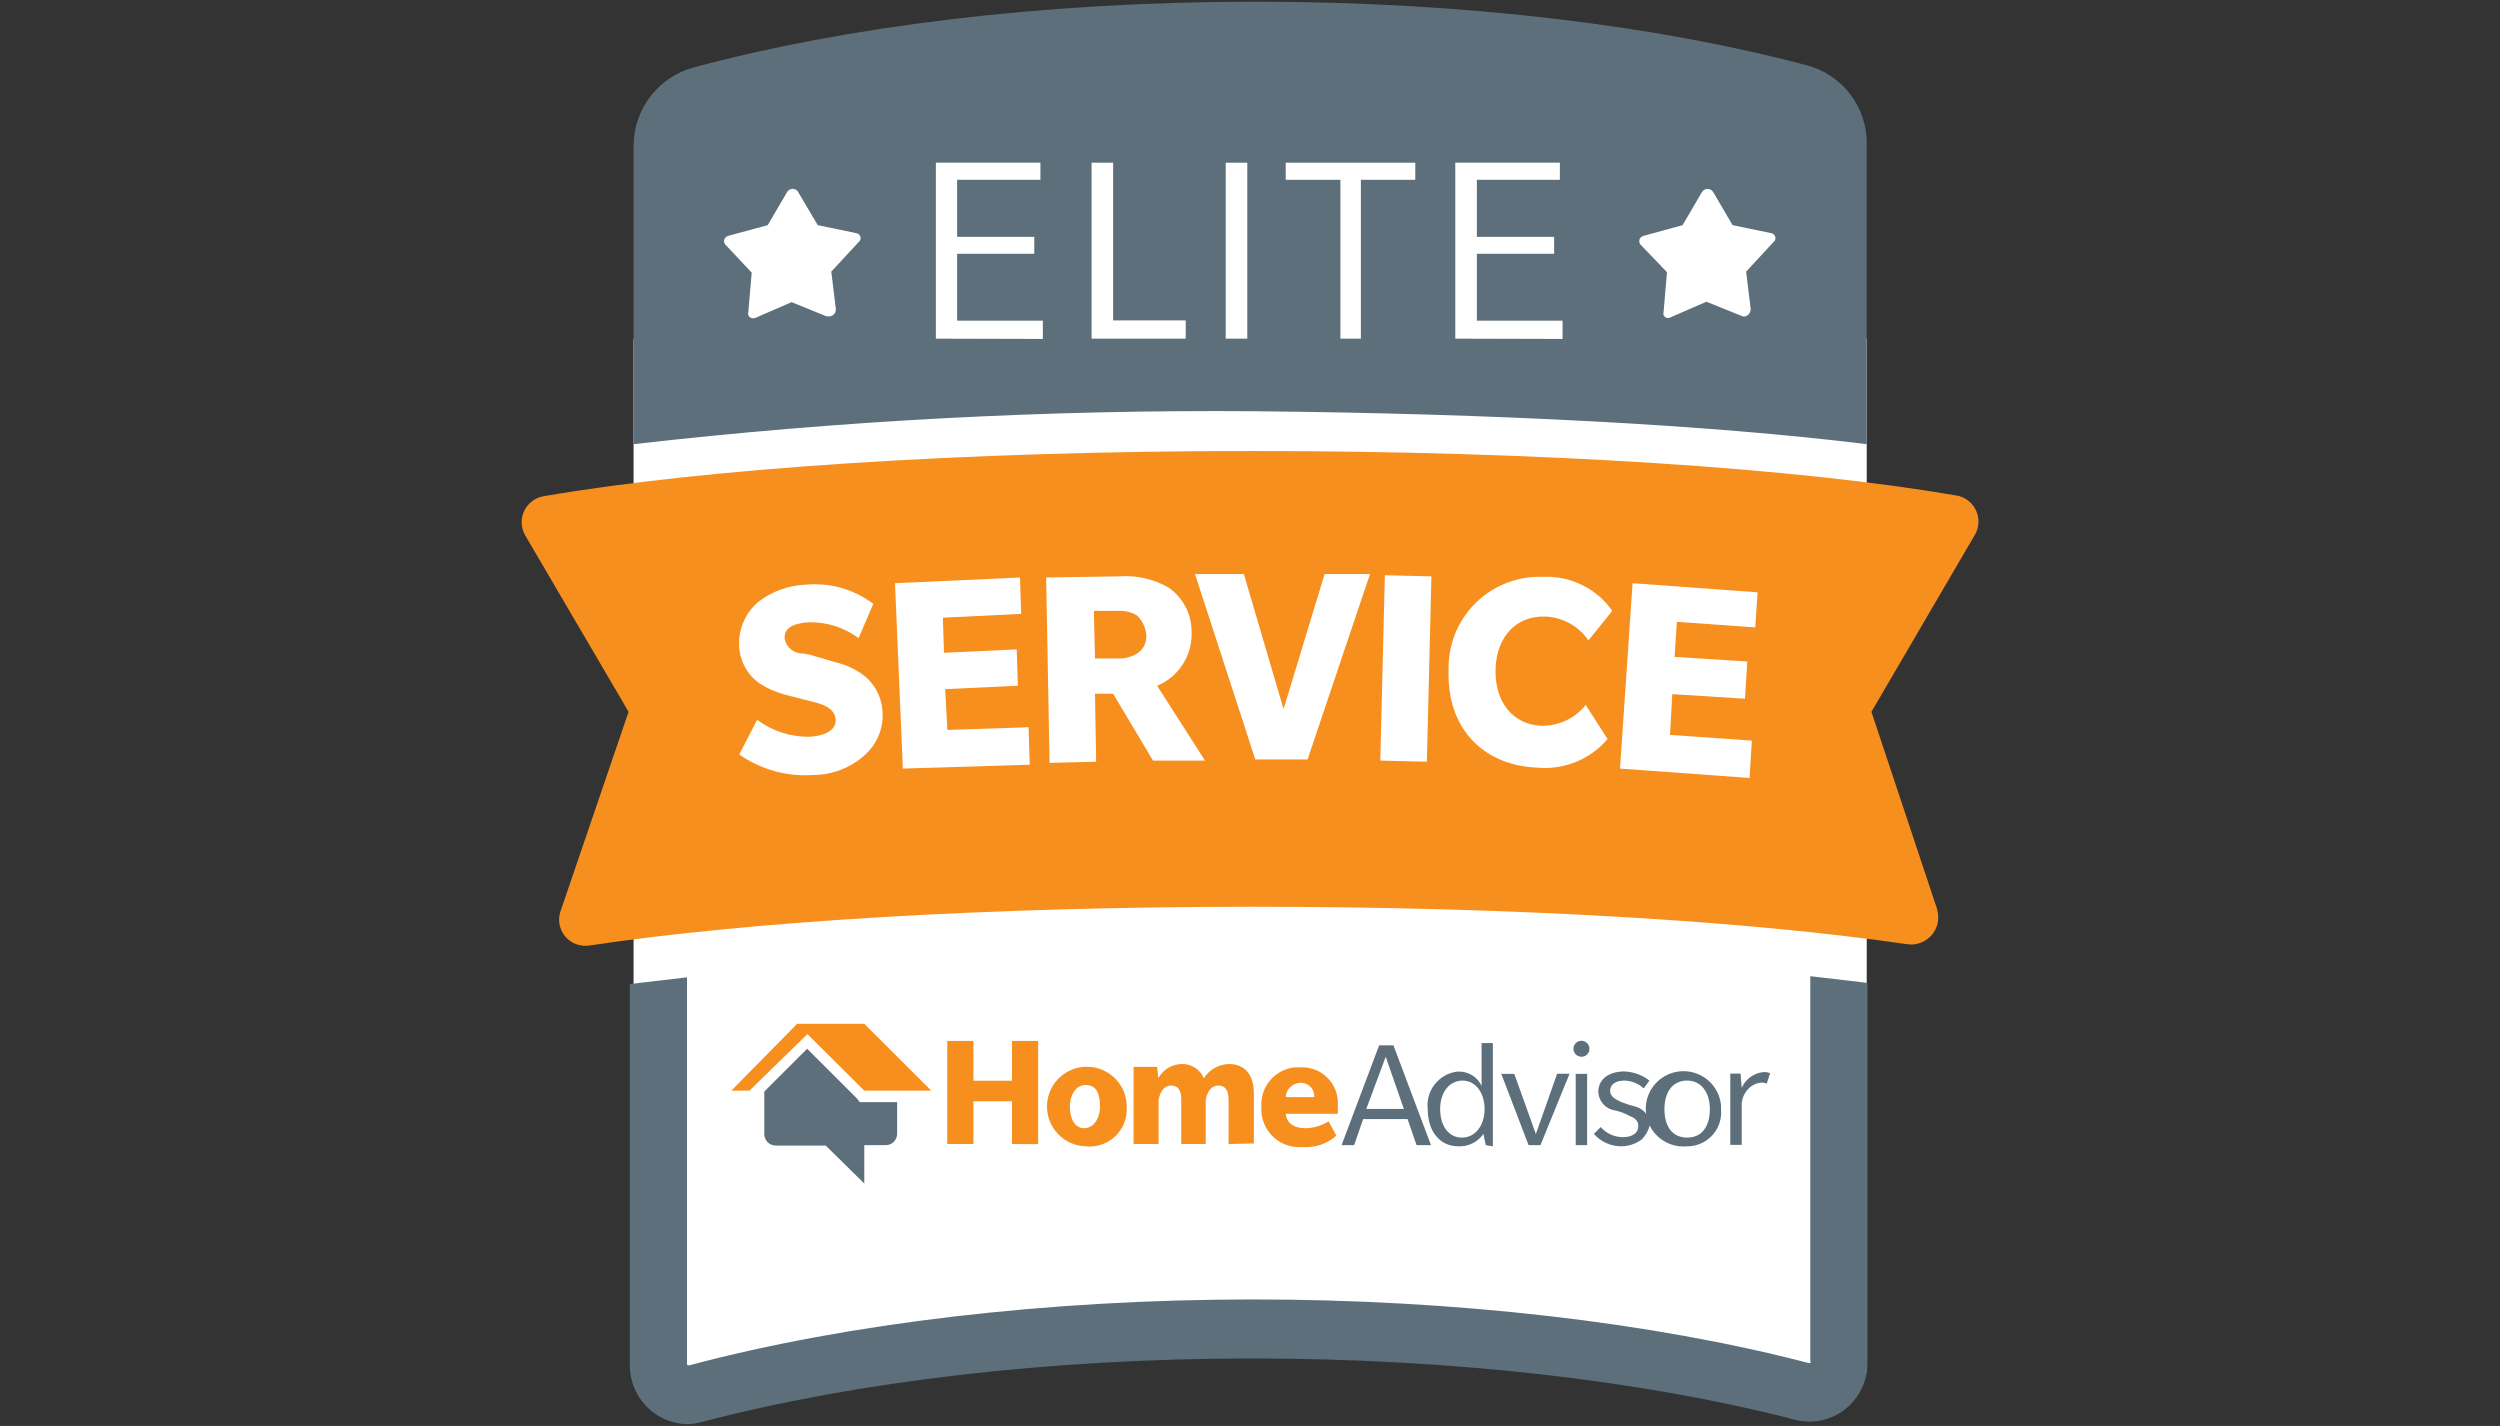 <?xml version="1.0" encoding="UTF-8"?>
<svg xmlns="http://www.w3.org/2000/svg" width="270" height="154" viewBox="0 0 270 154" fill="none">
  <rect x="0" y="0" width="270" height="154" fill="#333333" stroke="none"/>
  <path d="M201.605 148.163L134.861 142.85L68.426 148.163V36.606H201.605V148.163Z" fill="white"></path>
  <path d="M201.605 47.971V15.492C201.616 13.561 200.982 11.681 199.803 10.15C198.623 8.619 196.967 7.524 195.094 7.038C178.971 2.757 158.143 0.185 135.571 0.185C112.428 0.185 91.26 2.88 74.921 7.284C73.059 7.787 71.415 8.888 70.241 10.415C69.068 11.943 68.43 13.814 68.426 15.739V47.971C90.714 45.424 113.138 44.236 135.571 44.414C161.213 44.66 184.665 45.877 201.605 47.971Z" fill="#5C6F7A"></path>
  <path d="M195.588 147.085C195.585 147.117 195.571 147.146 195.548 147.169C195.526 147.191 195.496 147.205 195.465 147.209H195.341C178.37 142.789 157.047 140.34 135.324 140.34C113.107 140.34 91.507 142.912 74.443 147.455H74.319C74.288 147.452 74.258 147.438 74.236 147.415C74.213 147.393 74.199 147.363 74.196 147.332V105.552L68.025 106.275V147.455C68.016 149.126 68.67 150.732 69.844 151.923C71.017 153.115 72.615 153.795 74.289 153.815C74.81 153.787 75.327 153.704 75.831 153.569C92.571 149.164 113.601 146.716 135.201 146.716C156.43 146.716 177.305 149.041 193.829 153.322C194.753 153.57 195.721 153.6 196.658 153.411C197.595 153.221 198.475 152.816 199.229 152.229C199.999 151.638 200.621 150.878 201.047 150.007C201.473 149.136 201.69 148.178 201.682 147.209V106.152L195.511 105.428V147.085H195.588Z" fill="#5C6F7A"></path>
  <path d="M109.296 123.554V118.934H105.13V123.554H102.307V112.42H105.13V116.717H109.296V112.42H112.119V123.57L109.296 123.554Z" fill="#F68F1E"></path>
  <path d="M117.257 123.801C116.411 123.776 115.59 123.504 114.899 123.016C114.207 122.529 113.674 121.849 113.368 121.061C113.061 120.273 112.995 119.413 113.176 118.587C113.357 117.762 113.778 117.008 114.386 116.42C114.994 115.832 115.762 115.436 116.595 115.281C117.427 115.127 118.287 115.221 119.066 115.552C119.845 115.883 120.509 116.436 120.975 117.141C121.441 117.847 121.688 118.674 121.685 119.519C121.723 120.046 121.656 120.575 121.489 121.077C121.322 121.578 121.057 122.041 120.711 122.44C120.364 122.839 119.942 123.166 119.468 123.402C118.995 123.638 118.479 123.779 117.951 123.816C117.72 123.834 117.488 123.829 117.257 123.801ZM117.257 117.179C116.162 117.179 115.545 118.287 115.545 119.519C115.545 120.751 116.038 121.845 117.087 121.845C118.137 121.845 118.8 120.736 118.8 119.519C118.8 118.303 118.507 117.179 117.257 117.179Z" fill="#F68F1E"></path>
  <path d="M132.686 123.554V118.78C132.686 117.918 132.439 117.24 131.575 117.24C130.711 117.24 130.341 118.103 130.217 118.78V123.554H127.579V118.78C127.579 117.918 127.347 117.24 126.483 117.24C125.619 117.24 125.249 118.103 125.126 118.78V123.554H122.426V115.223H124.971L125.095 116.455C125.335 116.008 125.687 115.631 126.117 115.361C126.547 115.091 127.04 114.937 127.548 114.915C128.069 114.884 128.586 115.016 129.028 115.292C129.47 115.568 129.816 115.974 130.017 116.455C130.304 115.996 130.701 115.615 131.173 115.346C131.644 115.077 132.174 114.929 132.717 114.915C134.429 114.915 135.417 116.024 135.417 118.103V123.493L132.686 123.554Z" fill="#F68F1E"></path>
  <path d="M138.857 120.12C138.857 121.352 139.845 121.845 140.955 121.845C141.852 121.842 142.729 121.585 143.486 121.106L144.334 122.646C143.838 123.088 143.256 123.426 142.625 123.637C141.994 123.849 141.326 123.931 140.662 123.878C140.124 123.924 139.581 123.863 139.067 123.699C138.552 123.535 138.075 123.27 137.663 122.921C137.251 122.571 136.913 122.144 136.668 121.663C136.422 121.182 136.275 120.658 136.234 120.12C136.219 119.936 136.219 119.75 136.234 119.566C136.153 118.508 136.496 117.462 137.188 116.656C137.879 115.85 138.862 115.352 139.922 115.269H140.539C141.557 115.244 142.543 115.622 143.283 116.32C144.023 117.018 144.456 117.98 144.489 118.996V120.289H138.857V120.12ZM140.4 116.948C139.998 116.97 139.618 117.139 139.334 117.423C139.049 117.707 138.879 118.086 138.857 118.488H141.943C141.968 118.108 141.844 117.734 141.595 117.446C141.347 117.158 140.995 116.979 140.616 116.948H140.4Z" fill="#F68F1E"></path>
  <path d="M152.99 123.677L152.018 120.859H147.219L146.247 123.677H144.89L148.947 112.897H150.49L154.548 123.677H152.99ZM149.657 114.129L147.559 119.766H151.617L149.657 114.129Z" fill="#5C6F7A"></path>
  <path d="M160.457 123.677L160.21 122.461C159.913 122.896 159.508 123.248 159.035 123.482C158.563 123.717 158.038 123.826 157.51 123.801C155.412 123.801 154.193 122.091 154.193 119.766C154.088 118.812 154.362 117.855 154.957 117.1C155.551 116.346 156.418 115.854 157.371 115.731H157.557C158.071 115.725 158.576 115.867 159.011 116.14C159.446 116.413 159.793 116.806 160.01 117.271V112.651H161.229V123.801L160.457 123.677ZM158.004 116.701C156.461 116.701 155.535 118.041 155.535 119.781C155.535 121.521 156.399 122.861 157.881 122.861C159.362 122.861 160.334 121.521 160.334 119.781C160.334 118.041 159.393 116.701 157.927 116.701H158.004Z" fill="#5C6F7A"></path>
  <path d="M166.366 123.677H165.086L162.139 115.977H163.543L165.873 122.476L168.171 115.962H169.514L166.366 123.677Z" fill="#5C6F7A"></path>
  <path d="M170.794 114.129C170.623 114.129 170.456 114.079 170.314 113.984C170.172 113.889 170.061 113.755 169.996 113.597C169.931 113.439 169.914 113.266 169.947 113.099C169.98 112.931 170.063 112.778 170.183 112.657C170.304 112.537 170.458 112.454 170.626 112.421C170.793 112.388 170.967 112.405 171.125 112.47C171.283 112.536 171.418 112.646 171.513 112.788C171.608 112.93 171.658 113.096 171.658 113.267C171.66 113.378 171.64 113.489 171.6 113.592C171.559 113.696 171.498 113.79 171.421 113.87C171.343 113.951 171.251 114.015 171.149 114.059C171.047 114.103 170.937 114.127 170.825 114.129H170.794ZM170.177 123.677V115.977H171.411V123.677H170.177Z" fill="#5C6F7A"></path>
  <path d="M177.305 123.061C176.663 123.539 175.884 123.798 175.083 123.801C174.525 123.8 173.973 123.68 173.465 123.449C172.957 123.218 172.504 122.881 172.137 122.461L172.877 121.722C173.169 122.054 173.526 122.324 173.927 122.512C174.328 122.7 174.764 122.803 175.207 122.815C176.194 122.815 176.935 122.461 176.935 121.598C176.935 120.736 176.071 120.613 175.701 120.366C175.211 120.133 174.692 119.967 174.158 119.874C173.726 119.753 173.344 119.499 173.067 119.147C172.789 118.795 172.631 118.365 172.615 117.918C172.615 116.578 173.726 115.716 175.438 115.716C176.419 115.757 177.362 116.101 178.138 116.701L177.521 117.548C176.954 117.022 176.213 116.721 175.438 116.701C174.574 116.701 173.895 117.071 173.895 117.795C173.895 118.518 174.621 118.78 175.114 119.027C175.615 119.23 176.131 119.395 176.657 119.519C177.089 119.64 177.471 119.894 177.748 120.246C178.026 120.598 178.184 121.028 178.2 121.475C178.045 122.073 177.737 122.619 177.305 123.061Z" fill="#5C6F7A"></path>
  <path d="M182.211 123.801C181.41 123.879 180.603 123.718 179.893 123.339C179.183 122.96 178.602 122.379 178.223 121.67C177.843 120.961 177.683 120.156 177.762 119.356C177.84 118.556 178.155 117.798 178.666 117.176C179.176 116.555 179.86 116.098 180.63 115.865C181.401 115.631 182.223 115.63 182.994 115.863C183.765 116.095 184.449 116.551 184.961 117.171C185.472 117.792 185.788 118.55 185.868 119.35V119.766C185.967 120.729 185.681 121.693 185.071 122.446C184.461 123.199 183.577 123.68 182.613 123.785L182.211 123.801ZM182.211 116.701C180.669 116.701 179.758 117.918 179.758 119.781C179.758 121.645 180.607 122.861 182.211 122.861C183.816 122.861 184.665 121.645 184.665 119.781C184.665 117.918 183.677 116.701 182.211 116.701Z" fill="#5C6F7A"></path>
  <path d="M190.805 117.04C190.652 116.961 190.483 116.919 190.311 116.917C189.916 116.931 189.531 117.054 189.201 117.271C188.896 117.483 188.641 117.757 188.452 118.076C188.263 118.395 188.145 118.751 188.105 119.119V123.647H186.871V115.947H187.982L188.105 117.487C188.316 117.003 188.656 116.587 189.089 116.285C189.522 115.984 190.031 115.808 190.558 115.777C190.77 115.78 190.979 115.821 191.175 115.9L190.805 117.04Z" fill="#5C6F7A"></path>
  <path d="M92.849 119.027L92.571 118.657L87.171 113.267L82.543 117.887V122.507C82.551 122.827 82.682 123.132 82.909 123.359C83.135 123.585 83.441 123.716 83.762 123.724H89.177L93.343 127.82V123.677H95.657C95.982 123.677 96.293 123.55 96.525 123.322C96.755 123.094 96.887 122.785 96.891 122.461V119.027H92.849Z" fill="#5C6F7A"></path>
  <path d="M93.343 110.572H86.091L78.979 117.795H80.938L87.202 111.681L93.343 117.795H100.579L93.343 110.572Z" fill="#F68F1E"></path>
  <path d="M181.718 24.317L183.801 20.759C183.862 20.65 183.952 20.56 184.061 20.497C184.169 20.434 184.292 20.401 184.418 20.401C184.543 20.401 184.666 20.434 184.775 20.497C184.883 20.56 184.973 20.65 185.035 20.759L187.118 24.317L191.283 25.179C191.423 25.202 191.548 25.276 191.634 25.388C191.72 25.5 191.76 25.64 191.746 25.78C191.739 25.853 191.716 25.924 191.679 25.988C191.642 26.052 191.591 26.107 191.53 26.149L188.583 29.337L189.077 33.387C189.077 33.88 188.583 34.357 188.105 34.126L184.294 32.586L180.36 34.296C180.297 34.324 180.229 34.34 180.16 34.342C180.092 34.344 180.023 34.333 179.958 34.309C179.894 34.284 179.835 34.248 179.785 34.2C179.734 34.153 179.694 34.097 179.666 34.034C179.635 33.923 179.635 33.806 179.666 33.695L180.036 29.399L177.213 26.457C177.142 26.387 177.09 26.299 177.063 26.203C177.035 26.106 177.033 26.005 177.056 25.907C177.08 25.81 177.127 25.721 177.195 25.647C177.263 25.573 177.349 25.518 177.444 25.487L181.718 24.317Z" fill="white"></path>
  <path d="M82.913 24.317L84.996 20.759C85.084 20.598 85.233 20.478 85.409 20.426C85.586 20.374 85.775 20.394 85.937 20.482C86.058 20.541 86.156 20.638 86.215 20.759L88.313 24.317L92.479 25.179C92.618 25.202 92.743 25.276 92.829 25.388C92.915 25.5 92.955 25.64 92.942 25.78C92.935 25.853 92.912 25.924 92.875 25.988C92.837 26.052 92.787 26.107 92.726 26.149L89.779 29.337L90.273 33.387C90.281 33.582 90.214 33.773 90.084 33.92C89.955 34.066 89.773 34.157 89.578 34.173H89.285L85.49 32.633L81.555 34.342C81.185 34.465 80.691 34.234 80.815 33.741L81.185 29.445L78.362 26.442C78.256 26.335 78.197 26.191 78.197 26.041C78.197 25.892 78.256 25.748 78.362 25.641C78.438 25.562 78.534 25.504 78.639 25.472L82.913 24.317Z" fill="white"></path>
  <path d="M101.073 36.575V17.571H112.366V19.419H103.371V25.579H111.703V27.412H103.371V34.635H112.629V36.606L101.073 36.575Z" fill="white"></path>
  <path d="M117.89 36.575V17.571H120.219V34.604H128.057V36.575H117.89Z" fill="white"></path>
  <path d="M132.377 36.575V17.571H134.707V36.575H132.377Z" fill="white"></path>
  <path d="M146.973 19.419V36.575H144.766V19.419H138.857V17.571H152.851V19.419H146.973Z" fill="white"></path>
  <path d="M157.171 36.575V17.571H168.465V19.419H159.501V25.579H167.847V27.412H159.501V34.635H168.758V36.606L157.171 36.575Z" fill="white"></path>
  <path d="M209.211 98.19L202.114 76.877L213.285 57.765C213.667 57.114 213.774 56.337 213.583 55.607C213.392 54.876 212.919 54.251 212.266 53.869C211.942 53.672 211.579 53.546 211.202 53.5C194.138 50.558 166.459 48.71 135.355 48.71C103.649 48.695 75.6 50.666 58.721 53.592C58.351 53.654 57.997 53.787 57.679 53.986C57.361 54.184 57.086 54.443 56.868 54.747C56.65 55.052 56.495 55.396 56.41 55.761C56.326 56.125 56.314 56.503 56.376 56.872C56.443 57.231 56.574 57.575 56.762 57.889L67.886 76.877L60.572 98.314C60.439 98.66 60.375 99.03 60.385 99.401C60.394 99.773 60.477 100.139 60.63 100.478C60.782 100.817 60.999 101.123 61.27 101.378C61.541 101.633 61.86 101.832 62.208 101.963C62.7 102.148 63.233 102.195 63.751 102.102C80.923 99.53 106.704 97.929 135.309 97.929C163.527 97.929 188.815 99.469 206.002 101.979C206.384 102.031 206.773 102.007 207.146 101.909C207.518 101.811 207.868 101.64 208.175 101.407C208.482 101.174 208.739 100.883 208.933 100.55C209.127 100.218 209.253 99.85 209.304 99.469C209.361 99.04 209.324 98.604 209.196 98.19H209.211Z" fill="#F68F1E"></path>
  <path d="M92.726 68.915C91.167 67.76 89.266 67.158 87.326 67.206C85.49 67.329 84.626 67.929 84.749 69.038C84.849 69.481 85.098 69.876 85.454 70.156C85.811 70.436 86.254 70.586 86.709 70.578C87.326 70.578 89.794 71.441 90.396 71.564C91.363 71.808 92.278 72.226 93.096 72.796C93.728 73.247 94.254 73.831 94.635 74.507C95.016 75.183 95.244 75.934 95.302 76.707C95.386 77.591 95.264 78.481 94.946 79.31C94.627 80.138 94.121 80.881 93.466 81.481C91.93 82.903 89.914 83.695 87.819 83.699C84.984 83.899 82.167 83.115 79.843 81.481L81.771 77.739C83.401 78.952 85.385 79.596 87.418 79.572C89.378 79.449 90.365 78.709 90.242 77.616C90.118 76.523 88.884 76.076 88.159 75.891L84.857 75.044C83.857 74.784 82.904 74.368 82.034 73.812C81.382 73.352 80.844 72.75 80.462 72.05C80.079 71.351 79.862 70.573 79.827 69.777C79.782 68.873 79.946 67.97 80.307 67.139C80.669 66.309 81.217 65.572 81.91 64.988C83.398 63.849 85.205 63.202 87.079 63.14C89.666 62.906 92.248 63.648 94.315 65.219L92.726 68.915Z" fill="white"></path>
  <path d="M97.509 83.006L96.66 62.986L110.16 62.37L110.283 66.297L101.829 66.713L101.952 70.501L109.805 70.132L109.929 74.059L102.075 74.428L102.322 78.833L111.086 78.54L111.209 82.59L97.509 83.006Z" fill="white"></path>
  <path d="M124.524 82.144L120.219 74.921H118.26L118.383 82.267L113.354 82.39L112.983 62.37L120.837 62.247C122.72 62.098 124.605 62.528 126.237 63.479C127.002 64.017 127.625 64.733 128.052 65.564C128.48 66.396 128.698 67.318 128.69 68.253C128.742 69.484 128.413 70.702 127.748 71.741C127.082 72.78 126.113 73.589 124.971 74.059L130.14 82.144H124.524ZM122.796 66.466C122.166 66.098 121.441 65.927 120.713 65.974H118.137L118.26 71.117H120.837C121.578 71.132 122.306 70.917 122.919 70.501C123.24 70.267 123.49 69.949 123.642 69.582C123.795 69.216 123.843 68.814 123.783 68.422C123.686 67.677 123.338 66.988 122.796 66.466Z" fill="white"></path>
  <path d="M141.218 82.02H135.571L129.06 62H134.337L138.626 76.584L143.054 62H147.96L141.218 82.02Z" fill="white"></path>
  <path d="M149.071 82.144L149.565 62.124L154.594 62.247L154.101 82.267L149.071 82.144Z" fill="white"></path>
  <path d="M173.618 79.818C172.679 80.918 171.486 81.773 170.142 82.31C168.798 82.846 167.343 83.048 165.903 82.898C160.503 82.652 156.199 78.971 156.446 72.241C156.427 70.953 156.663 69.674 157.14 68.477C157.617 67.279 158.326 66.188 159.226 65.264C160.126 64.34 161.199 63.602 162.384 63.093C163.57 62.583 164.844 62.311 166.135 62.293H166.875C168.294 62.264 169.698 62.584 170.963 63.226C172.228 63.868 173.315 64.812 174.127 65.974L171.55 69.161C171.033 68.402 170.346 67.774 169.542 67.327C168.738 66.881 167.841 66.628 166.922 66.59C163.836 66.466 161.645 68.669 161.522 72.226C161.398 75.783 163.373 78.232 166.428 78.386C167.352 78.408 168.269 78.216 169.106 77.826C169.944 77.436 170.68 76.858 171.257 76.138L173.618 79.818Z" fill="white"></path>
  <path d="M174.96 83.006L176.318 62.986L189.818 63.972L189.571 67.76L181.101 67.159L180.854 70.948L188.707 71.441L188.46 75.46L180.607 74.967L180.36 79.372L189.201 79.988L188.954 84.022L174.96 83.006Z" fill="white"></path>
</svg>
